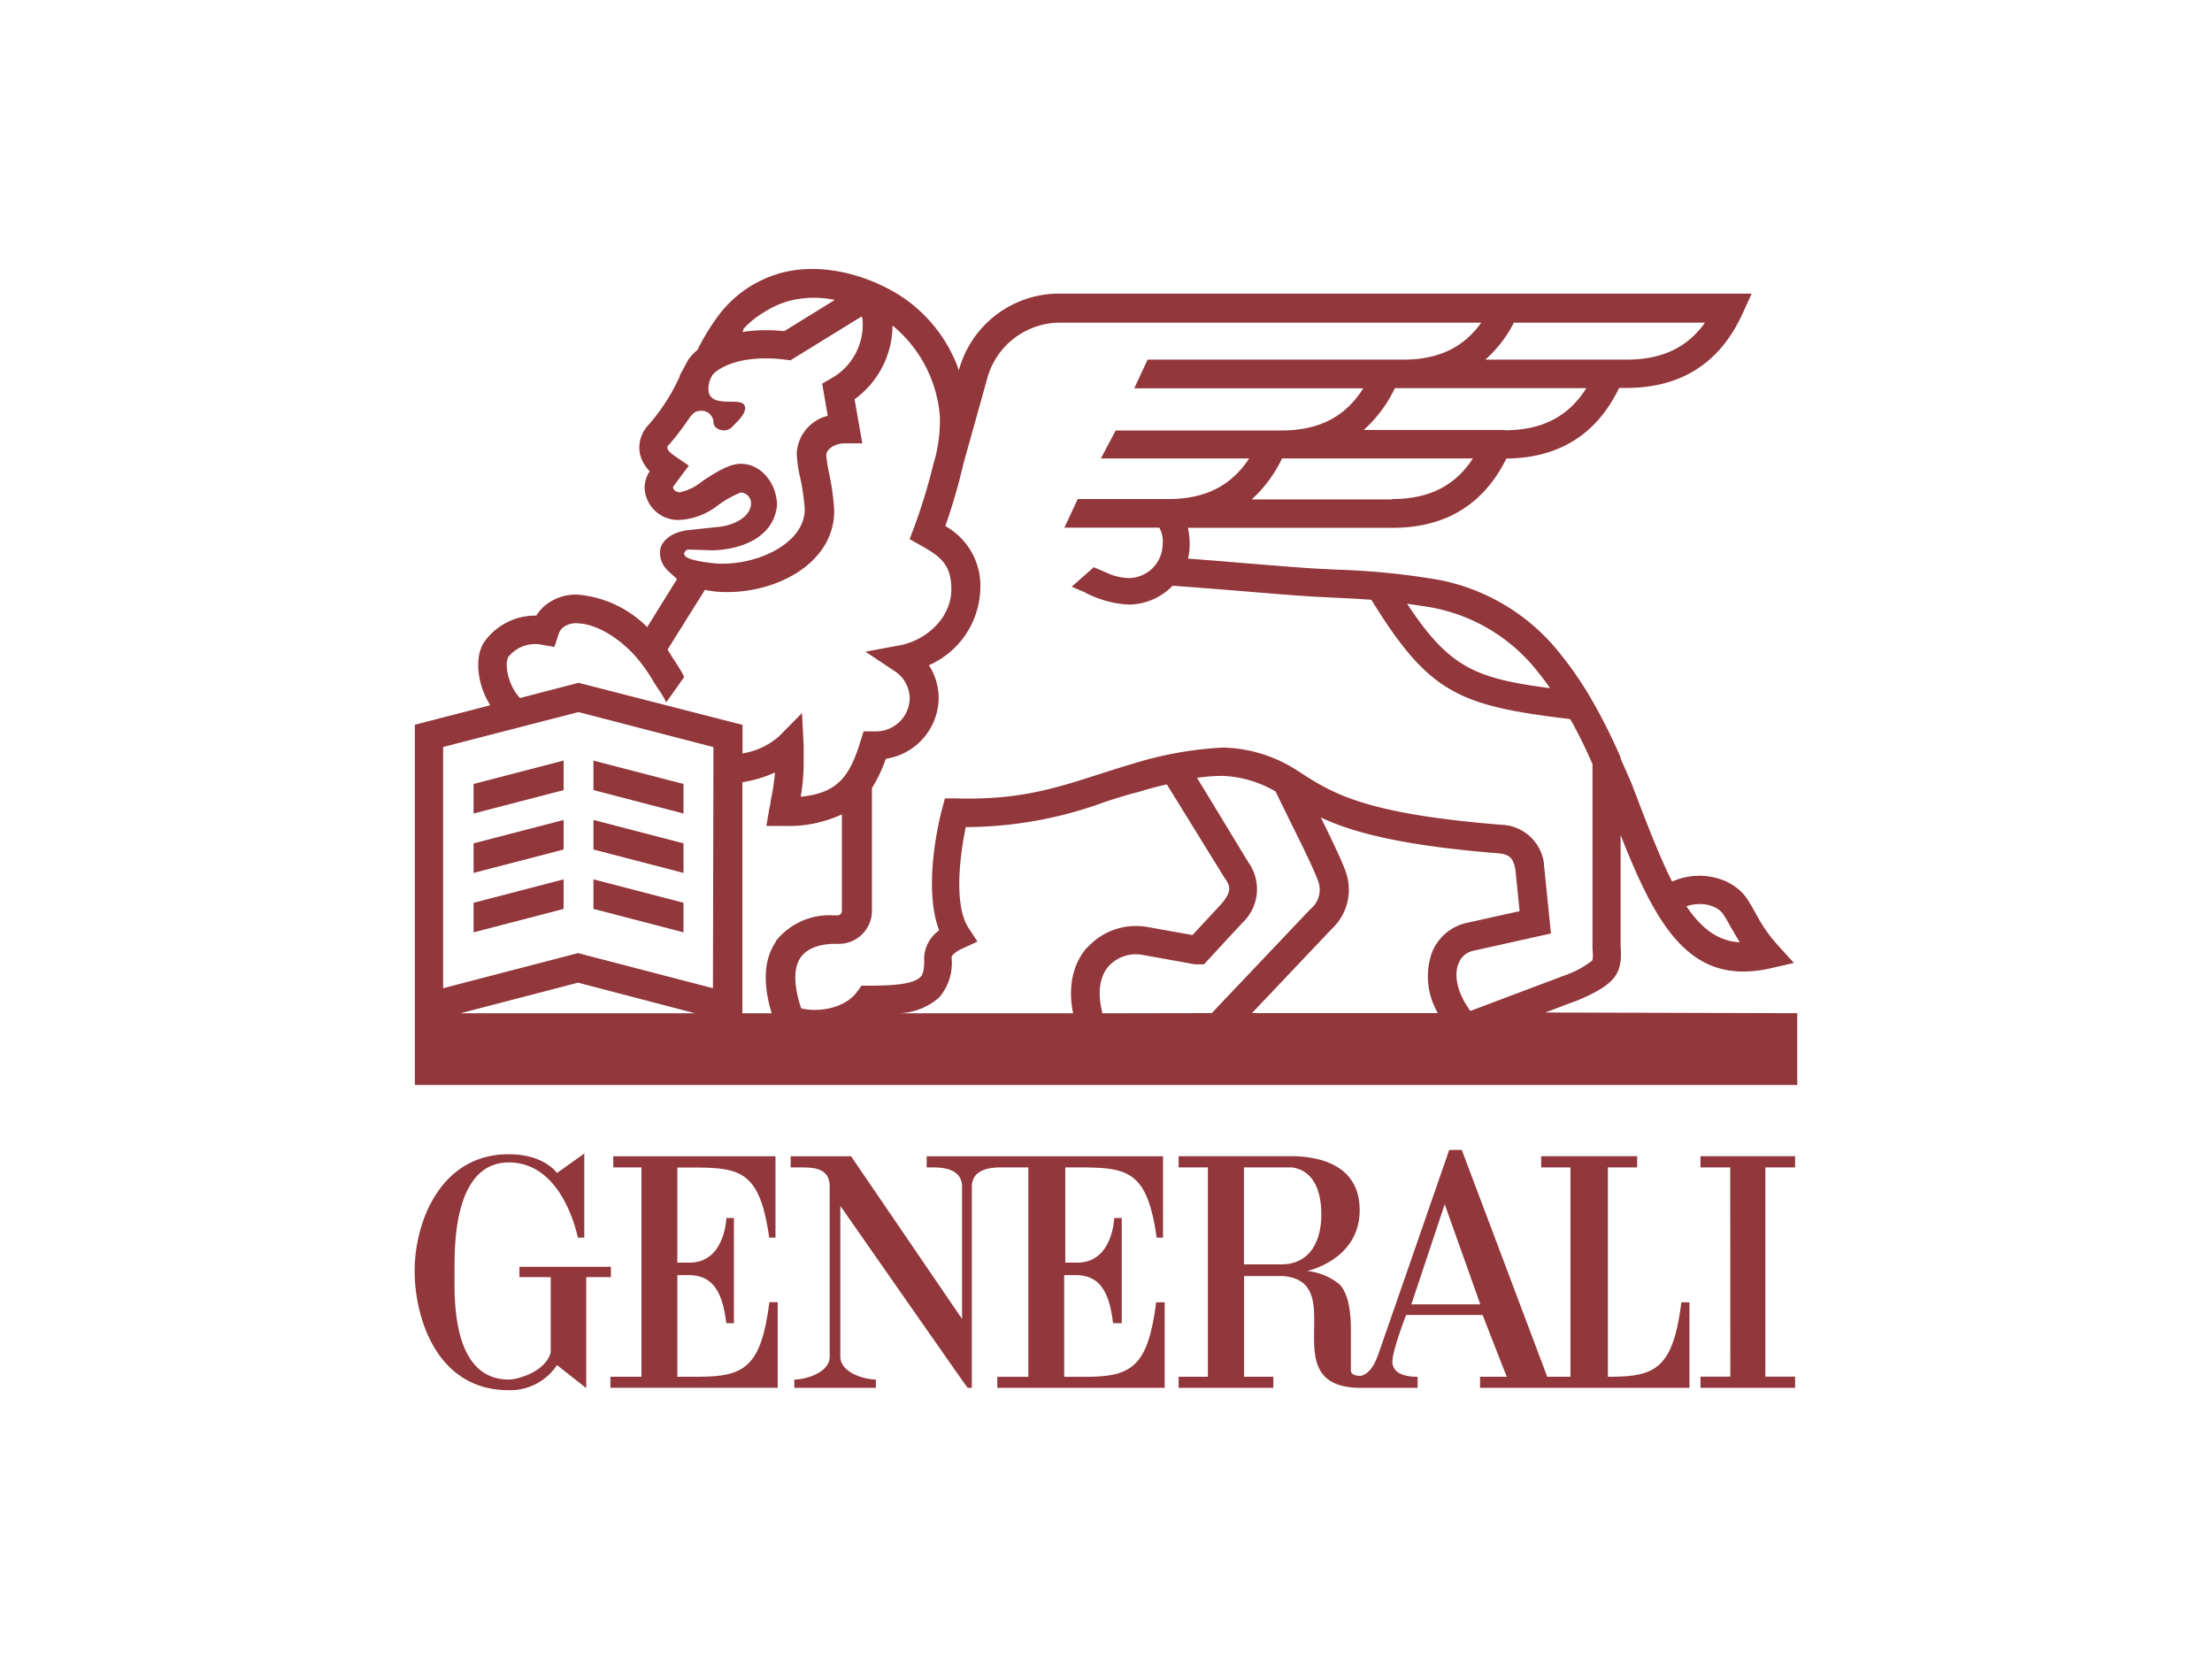 <svg id="Capa_1" data-name="Capa 1" xmlns="http://www.w3.org/2000/svg" viewBox="0 0 226.77 170.08"><defs><style>.cls-1{fill:#92373b;}</style></defs><title>generali-seguros</title><path class="cls-1" d="M69.44,129.44l0-9.75c6.11,0,8.35-.31,9.42,7.19h.64v-8.34H62.87v1.14h2.89v21.46H62.58v1.13H79.73v-8.77h-.85c-.86,6.63-2.54,7.64-7.26,7.64H69.44V130.72H70.7c2.12.06,3.33,1.3,3.76,4.93h.78V124.87s-.77,0-.77,0-.15,4.64-3.84,4.57H69.44"/><path class="cls-1" d="M62.64,129.87H53.25v1.06h3.21v7.72c-.54,2-3.43,2.78-4.29,2.78-6,0-5.57-8.77-5.57-11.13,0-2.15-.21-11.13,5.57-11.13,4.08,0,6.22,4.06,7.08,7.71h.65c0-1.5,0-8.65,0-8.63s-2.79,2-2.8,2-1.29-1.92-4.94-1.92c-7.08,0-9.67,7.07-9.65,12,0,4.51,2.11,12.19,9.65,12.19a5.76,5.76,0,0,0,4.94-2.57s3,2.35,3,2.36V130.93h2.53v-1.06"/><path class="cls-1" d="M144.69,133.72l3.42-10.26,3.65,10.26h-7.07m-13.31-4.1h-3.85v-9.94h4.93c2.89.43,3,3.78,3,4.84,0,2.57-1.08,5.1-4.09,5.1m41,3.89c-.85,6.63-2.53,7.63-7.25,7.63h-.28V119.68h3v-1.15H158v1.15h3v21.46h-2.38l-8.76-23.25h-1.29S141.26,139,141.24,139s-.55,1.82-1.75,2.05c-1.11,0-1-.53-1-.73v-4.07c0-1.06-.08-3.49-1.19-4.6A6.18,6.18,0,0,0,134,130.3s5.39-1.12,5.39-6.24c0-3.59-2.49-5.38-6.67-5.53H120.83v1.15h3v21.46h-3v1.14h9.71v-1.14h-3V130.82h4c7,.58-1.2,11.47,8,11.46h5.79v-1.14c-.33,0-2.44.06-2.58-1.42-.09-1.07,1.4-4.91,1.4-4.91H152s2.45,6.33,2.48,6.33h-2.75v1.14h21.47v-8.77Z"/><path class="cls-1" d="M109.15,119.68c6.11,0,8.37-.3,9.43,7.2h.65v-8.34H95v1.14h.63c.86,0,2.89.06,3,1.84v13.7L87.25,118.54H81.06v1.14h1c1.22,0,2.93,0,3,1.84v17.55c0,1.71-2.56,2.36-3.63,2.36h0v.85h8.36v-.85c-1.07,0-3.64-.65-3.64-2.36l0-15.44c4.5,6.42,13,18.66,13.06,18.65h.42V121.52c.12-1.78,2.16-1.84,3-1.84h2.79v21.47h-3.18v1.13h17.16v-8.77h-.87c-.85,6.63-2.53,7.64-7.25,7.64h-2.18V130.72h1.27c2.11.06,3.32,1.29,3.74,4.93H115V124.87s-.77,0-.77,0-.15,4.64-3.85,4.57h-1.17v-9.76"/><polyline class="cls-1" points="184.03 119.68 184.03 118.53 174.33 118.53 174.33 119.68 177.38 119.68 177.39 141.13 174.33 141.13 174.33 142.28 184.03 142.28 184.03 141.13 180.98 141.13 180.98 119.68 184.03 119.68"/><path class="cls-1" d="M149.52,98.8a2.06,2.06,0,0,1,1.62-1.35L159,95.7l-.71-7,0-.15a4.56,4.56,0,0,0-4.42-4c-14-1.13-17.25-3.21-20.65-5.41,0,0,0,0,0,0h0l-.22-.14a14.53,14.53,0,0,0-7.6-2.36,37.13,37.13,0,0,0-9.4,1.7c-1.21.35-2.34.72-3.44,1.07-4.38,1.41-8.17,2.63-14.53,2.44l-1.16,0-.3,1.12c-.23.86-2,7.9-.29,12.41a3.63,3.63,0,0,0-1.54,2.81c.07,1.55-.3,1.93-.42,2-.73.76-3.17.86-5.23.86h-.77l-.44.61c-1.27,1.74-4,2.15-5.75,1.71-.77-2.35-.8-4.14-.05-5.21.87-1.26,2.73-1.4,3.49-1.4h.44a3.39,3.39,0,0,0,3.38-3.39V80.79a14.32,14.32,0,0,0,1.42-3,6.37,6.37,0,0,0,5.42-6.23,6.18,6.18,0,0,0-1-3.36,8.83,8.83,0,0,0,5.27-7.82,7,7,0,0,0-3.59-6.45,59.12,59.12,0,0,0,1.85-6.36l2.46-8.81a7.74,7.74,0,0,1,7.33-5.68h43.3c-1.83,2.58-4.43,3.79-8,3.79h-26.2l-1.37,2.94h23.48c-1.84,2.93-4.55,4.32-8.38,4.32h-17L112.86,47h15.2c-1.85,2.82-4.52,4.16-8.28,4.16h-9.29l-1.37,2.93h9.73a2.93,2.93,0,0,1,.34,1.75,3.49,3.49,0,0,1-3.53,3.42,5.72,5.72,0,0,1-2.24-.56l-1.29-.55-2.26,2,1.27.54a10.85,10.85,0,0,0,4.52,1.29,6.32,6.32,0,0,0,4.55-1.93c1.67.11,4.36.33,7,.54,3.12.26,6.06.5,7.57.58l2.16.11c1.29.06,2.48.12,3.65.21,5.92,9.6,8.95,10.86,20.39,12.23.83,1.47,1.57,3,2.28,4.61V97.2c.06.86.06,1.15-.06,1.3A10,10,0,0,1,160.4,100l-9.66,3.64c-1.28-1.74-1.73-3.55-1.22-4.86m-2.1,5.08H128.35l8.18-8.63A5.48,5.48,0,0,0,138,89.48c-.39-1.16-1.47-3.39-2.59-5.67,3.24,1.51,8.16,2.86,18.18,3.67,1.2.1,1.52.51,1.76,1.61l.44,4.32-5.24,1.16a5,5,0,0,0-3.78,3.17,7.42,7.42,0,0,0,.65,6.14m-34.4,0c-.53-2.08-.31-3.73.63-4.82a3.79,3.79,0,0,1,3.28-1.2l5.58,1,.14,0h.78l3.93-4.25,0,0a4.72,4.72,0,0,0,.63-6.19l-5.27-8.68a19.26,19.26,0,0,1,2.56-.2h0a11.59,11.59,0,0,1,5.5,1.61c.39.82.92,1.9,1.51,3.1,1.11,2.24,2.48,5,2.87,6.16a2.53,2.53,0,0,1-.83,2.8l-10.1,10.65Zm-1.58-6.74c-1.06,1.22-2.1,3.34-1.43,6.74h-18a6.52,6.52,0,0,0,4.3-1.65,5.45,5.45,0,0,0,1.24-4.09c0-.11.24-.51,1.12-.9l1.54-.71-.93-1.42c-1.53-2.36-.86-7.52-.27-10.32h.14a41.6,41.6,0,0,0,14.19-2.6c1.08-.35,2.2-.71,3.38-1h0s1.24-.4,2.9-.78L125.54,90l.06.08c.58.83.65,1.38-.41,2.61l-2.94,3.17L117.44,95h0a6.73,6.73,0,0,0-6,2.18M79.57,96.5c-1.25,1.79-1.4,4.27-.46,7.38h-3V80.19a12.7,12.7,0,0,0,3.34-1A24,24,0,0,1,79,82.15c0,.26-.09.52-.14.81l-.29,1.71h1.74a13,13,0,0,0,6-1.18v9.89a.45.45,0,0,1-.44.46h-.44a7,7,0,0,0-5.91,2.66m-6.43,4.81-13.83-3.6-13.83,3.6V76.58L59.31,73l13.83,3.59Zm-25.89,2.57,12.06-3.14,12,3.14Zm4.83-36.42a3.52,3.52,0,0,1,3.55-1.36l1.25.22.4-1.2a1.58,1.58,0,0,1,.44-.75,2.1,2.1,0,0,1,1.54-.47c1.77.06,4,1.28,5.78,3.21a15.34,15.34,0,0,1,1.75,2.34l.32.53a4.67,4.67,0,0,1,.29.46A10.31,10.31,0,0,1,68.3,72l1.82-2.56a.43.43,0,0,0-.06-.21,12.65,12.65,0,0,0-.65-1.1l-.14-.22v0l-.21-.32c-.21-.32-.49-.78-.62-1l3.83-6.12a10.77,10.77,0,0,0,2.15.23h.1c5.39,0,11-3.11,11-8.32v-.13a25.93,25.93,0,0,0-.55-3.86,13.76,13.76,0,0,1-.26-1.73c0-.57.8-1.21,1.94-1.21h1.75l-.79-4.52a9.4,9.4,0,0,0,3.89-7.56,13.41,13.41,0,0,1,4.85,9.29,15.22,15.22,0,0,1-.46,4.21l-.19.66,0,0a58.35,58.35,0,0,1-2,6.56l-.45,1.18,1.1.62c2,1.12,3.18,1.93,3.18,4.53,0,3-2.68,5.25-5.26,5.73l-3.54.66,3,2a3.36,3.36,0,0,1,1.53,2.79,3.46,3.46,0,0,1-3.54,3.38H88.53l-.31,1c-1.1,3.57-2.29,5.32-6.13,5.7a20.58,20.58,0,0,0,.3-3.61c0-.35,0-1.32,0-1.64l-.17-3.33-2.35,2.38a7.47,7.47,0,0,1-3.75,1.76V74.31L59.31,70l-6,1.56C52,70.17,51.75,68,52.08,67.46m18.1-10.77a.42.42,0,0,1,.39-.35l2.52.08c3.08-.11,6.21-1.38,6.57-4.59,0-2.16-1.54-4.28-3.72-4.28-1.16,0-2.47.81-3.94,1.78a5.42,5.42,0,0,1-2.29,1.14c-.38,0-.7-.26-.7-.48a.36.36,0,0,1,0-.1l1.61-2.16-1.39-.94c-.3-.2-.76-.56-.81-.83s.16-.36.22-.43A27.43,27.43,0,0,0,70.57,43c.41-.58.65-.89,1.34-.89a1.23,1.23,0,0,1,1.24,1.21c0,.45.49.8,1.09.8s.88-.43,1.25-.8c0,0,1.44-1.32.68-1.94s-4.35.74-3.38-2.46l.24-.46c.37-.49,2-1.72,5.48-1.72a16.09,16.09,0,0,1,2,.13l.52.07,7.31-4.5a1.5,1.5,0,0,1,.08.26v0a6.32,6.32,0,0,1-3.25,6.12l-.88.51.57,3.3a4.18,4.18,0,0,0-3.18,3.89,13,13,0,0,0,.32,2.29,23.08,23.08,0,0,1,.5,3.41c0,3.43-4.73,5.69-8.74,5.56h-.1c-.17,0-2.71-.21-3.34-.7a.51.51,0,0,1-.19-.45m6.06-22.88A9.14,9.14,0,0,1,78.34,32a9.5,9.5,0,0,1,2.52-1.14,10.22,10.22,0,0,1,4.72-.11l-5.18,3.2a17.62,17.62,0,0,0-1.89-.1,15.17,15.17,0,0,0-2.43.19l.16-.21m79-.75h19.55c-1.84,2.58-4.44,3.79-8.05,3.79H152.27a12.79,12.79,0,0,0,2.93-3.79m-1,11H139.8A13.44,13.44,0,0,0,143,39.79h19.63c-1.84,2.93-4.55,4.32-8.39,4.32M142.74,51.2H128.32A13.46,13.46,0,0,0,131.43,47H151c-1.84,2.82-4.51,4.16-8.28,4.16m3.32,11a18,18,0,0,1,11.12,6.11c.6.71,1.18,1.46,1.75,2.28-7.69-1-10.36-2.13-14.66-8.66l1.79.27m30.67,31.64c.29.45.52.88.76,1.29s.57,1,.89,1.52c-2.22-.14-3.9-1.38-5.47-3.7,1.45-.51,3.18-.15,3.82.89m-18.28,10,3-1.14h.05c4.25-1.76,4.86-2.86,4.66-5.69V85.6c3.24,8.22,6.3,14,12.57,14a12.5,12.5,0,0,0,2.75-.32l2.45-.56-1.69-1.86a15.6,15.6,0,0,1-2.2-3.17c-.24-.44-.5-.89-.81-1.39-1.47-2.38-5-3.19-7.79-1.92-1.28-2.55-2.57-5.87-4.13-10l-.34-.78-.81-1.84v-.11h0a56.81,56.81,0,0,0-3.23-6.37,36.8,36.8,0,0,0-3.47-4.88,20.84,20.84,0,0,0-12.88-7.11,75.37,75.37,0,0,0-9.5-.89l-2.14-.11c-1.47-.08-4.53-.33-7.49-.57-2-.17-4-.33-5.64-.45a5.92,5.92,0,0,0,.17-1.41,7.24,7.24,0,0,0-.18-1.75h21c5.41,0,9.32-2.39,11.65-7.1,5.38-.05,9.27-2.48,11.56-7.24h.75c5.59,0,9.59-2.55,11.89-7.59l.95-2.08H108.47a10.64,10.64,0,0,0-10.14,7.76l0,.17A15.07,15.07,0,0,0,92,30.13C88.09,27.79,83.61,27,80,28a12.32,12.32,0,0,0-3.31,1.5A12,12,0,0,0,73.92,32a23,23,0,0,0-2.43,3.89,4.8,4.8,0,0,0-.94,1l-.86,1.6,0,.09a20.18,20.18,0,0,1-3.22,5,3.35,3.35,0,0,0-.88,2.87,3.72,3.72,0,0,0,1,1.84l0,.05A3.16,3.16,0,0,0,66.08,50a3.44,3.44,0,0,0,3.63,3.3,7,7,0,0,0,3.92-1.52,10.66,10.66,0,0,1,2.31-1.29A1.11,1.11,0,0,1,77,51.56c0,1.53-2,2.36-3.39,2.46l-2.89.31c-2.08.2-3.06,1.3-3.06,2.28a2.53,2.53,0,0,0,.8,1.88l.22.21.73.66-3.06,4.93a11.44,11.44,0,0,0-7-3.32,4.93,4.93,0,0,0-3.66,1.27,4.58,4.58,0,0,0-.71.87h-.05a6.42,6.42,0,0,0-5.32,2.75c-1,1.59-.67,4.34.65,6.44l-7.73,2v36.93H184.25v-7.36Z"/><polyline class="cls-1" points="70.07 80.37 60.84 77.98 60.84 81 70.07 83.4 70.07 80.37"/><polyline class="cls-1" points="48.55 83.4 57.78 81 57.78 77.97 48.55 80.37 48.55 83.4"/><polyline class="cls-1" points="48.55 89.49 57.78 87.09 57.78 84.06 48.55 86.46 48.55 89.49"/><polyline class="cls-1" points="70.07 86.46 60.84 84.06 60.84 87.09 70.07 89.49 70.07 86.46"/><polyline class="cls-1" points="70.07 92.55 60.84 90.15 60.84 93.18 70.07 95.58 70.07 92.55"/><polyline class="cls-1" points="48.55 95.58 57.78 93.18 57.78 90.15 48.55 92.55 48.55 95.58"/></svg>